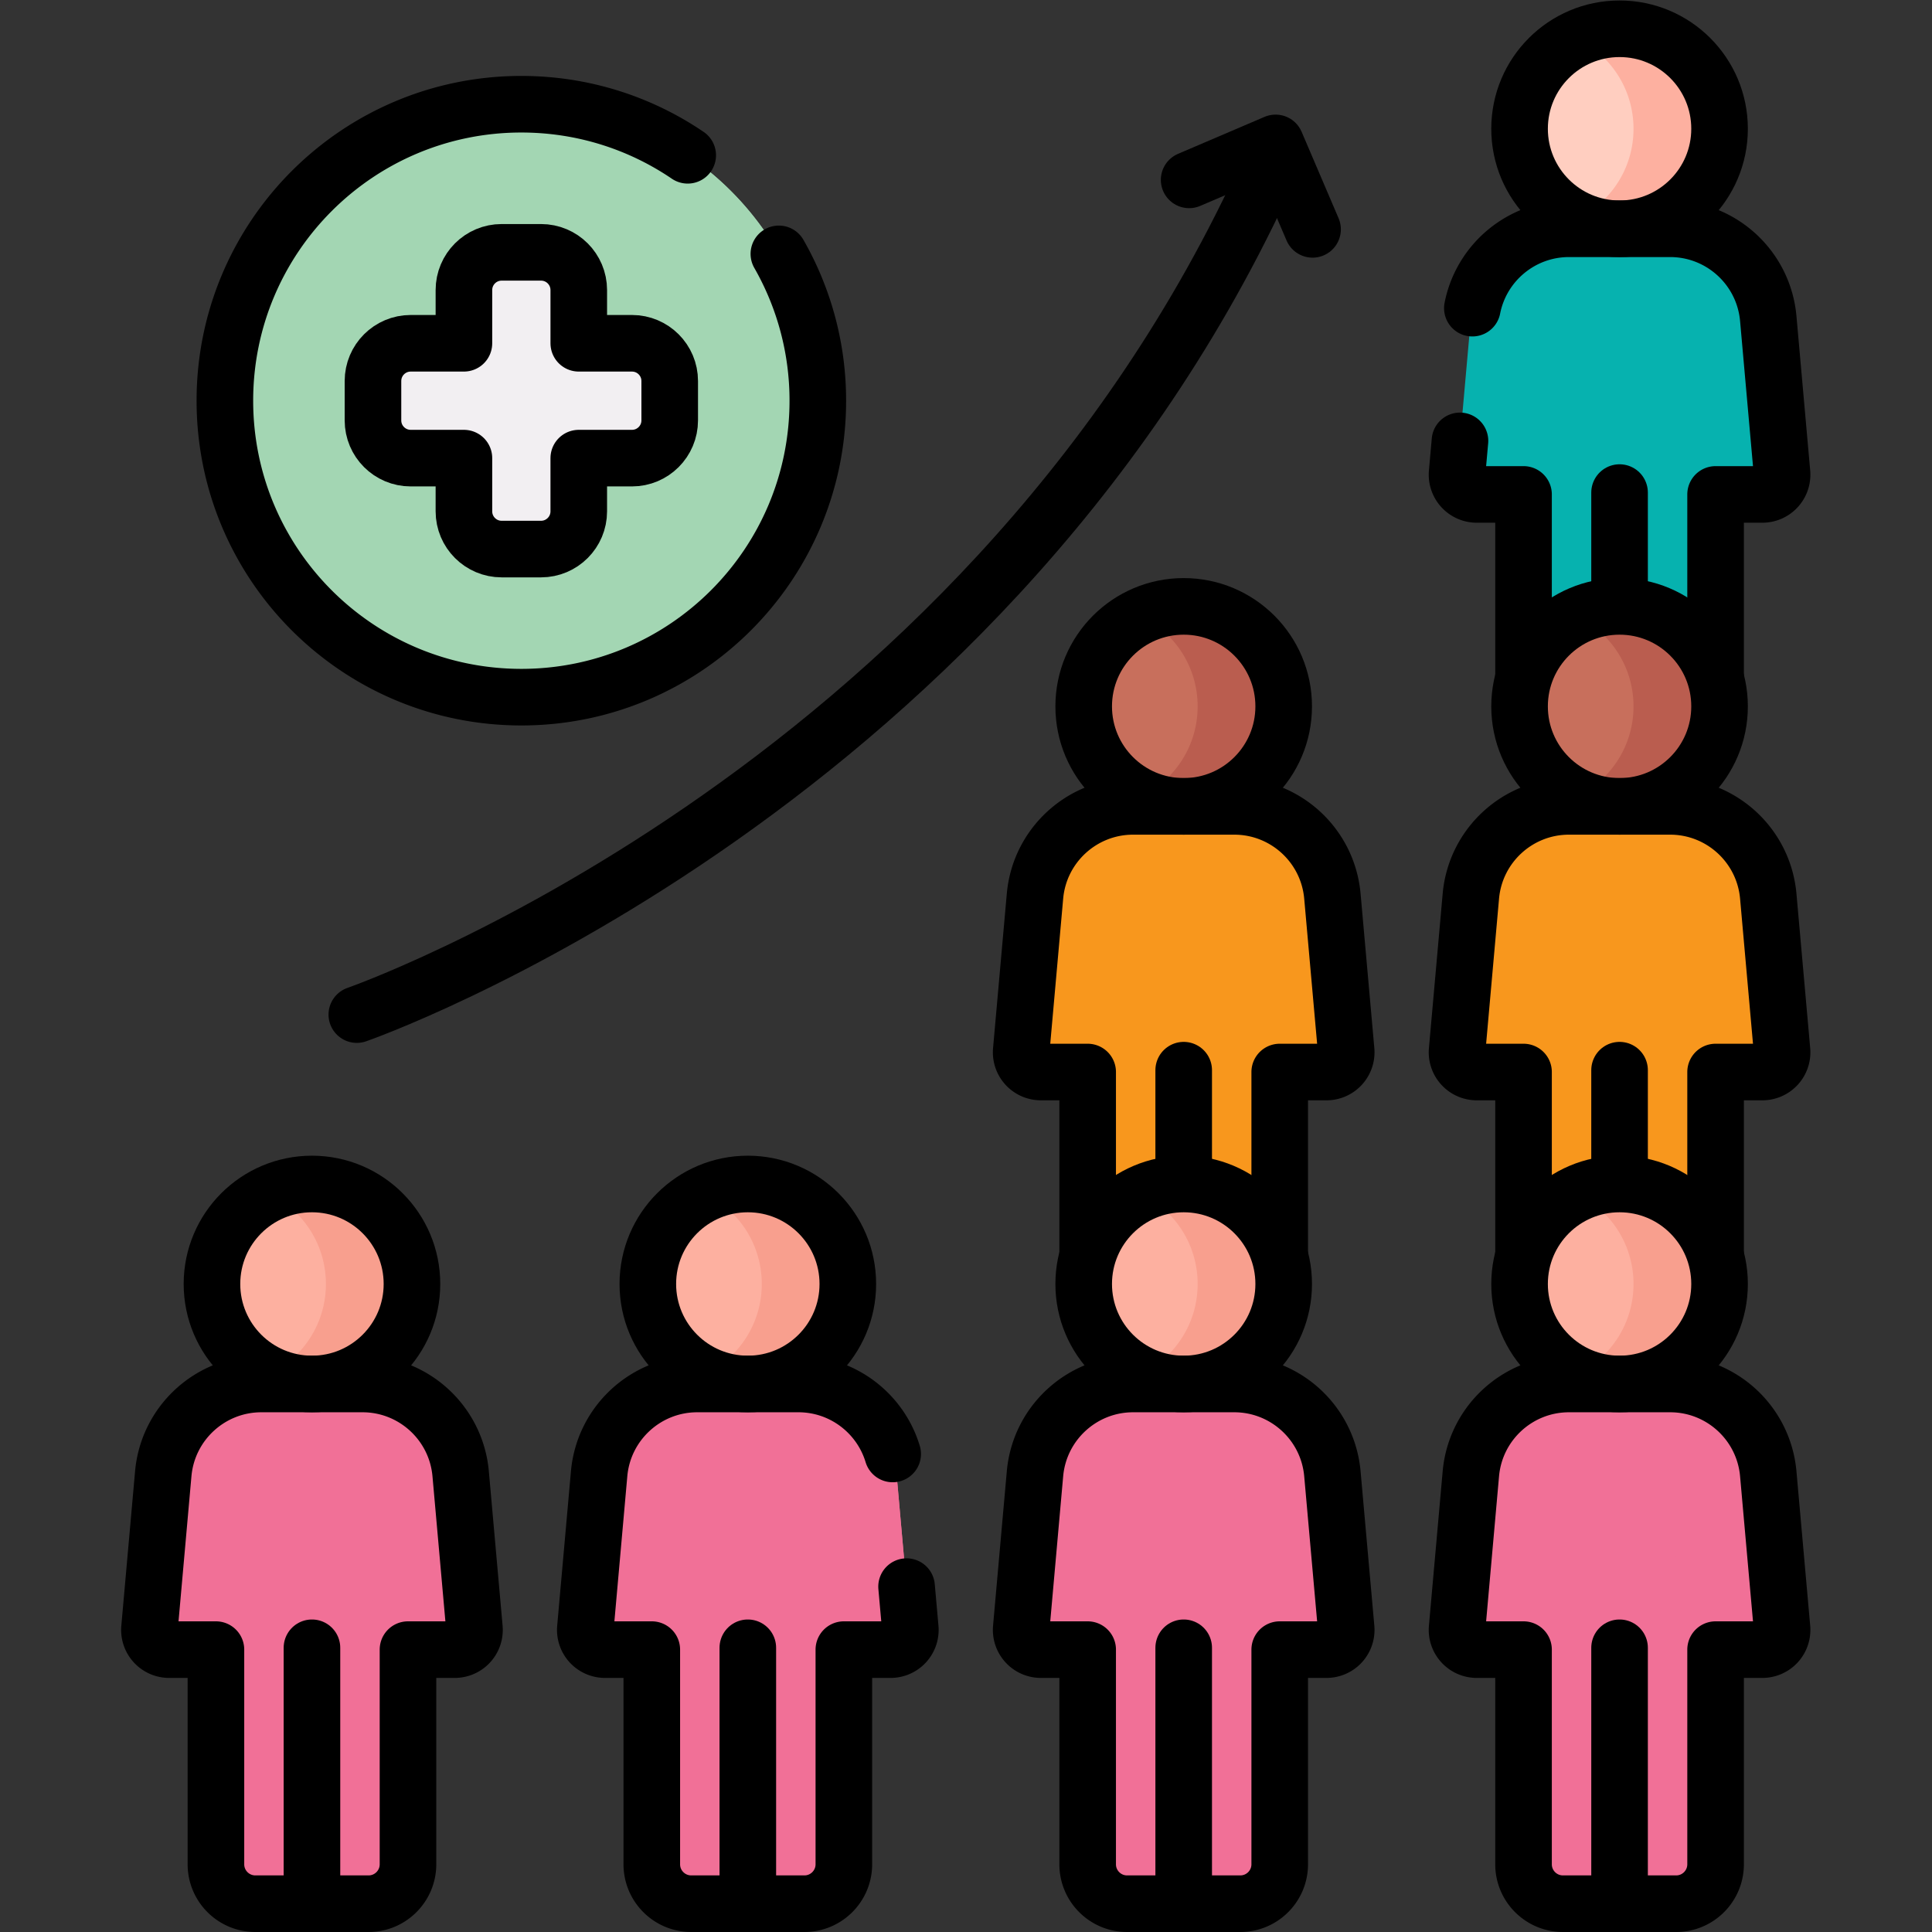 <?xml version="1.0" standalone="no"?>
<svg xmlns="http://www.w3.org/2000/svg" version="1.1" xmlns:xlink="http://www.w3.org/1999/xlink" width="512" height="512" x="0" y="0" viewBox="0 0 682.667 682.667" style="enable-background:new 0 0 512 512" xml:space="preserve" class=""><rect x="0" y="0" width="682.667" height="682.667" fill="#333333" stroke="none"/><g><defs><clipPath id="a" clipPathUnits="userSpaceOnUse"><path d="M0 512h512V0H0Z" fill="#000000" opacity="1" data-original="#000000"/></clipPath></defs><g clip-path="url(#a)" transform="matrix(1.333 0 0 -1.333 0 682.667)"><path d="M0 0c0-14.639-11.868-26.507-26.507-26.507-14.639 0-26.507 11.868-26.507 26.507 0 14.639 11.868 26.507 26.507 26.507C-11.868 26.507 0 14.639 0 0" style="fill-opacity:1;fill-rule:nonzero;stroke:none" transform="translate(455.815 477.993)" fill="#ffcec0" data-original="#ffcec0"/><path d="M0 0c0-14.638-11.87-26.508-26.508-26.508-4.085 0-7.951.92-11.399 2.57C-28.974-19.664-22.809-10.553-22.809 0c0 10.553-6.165 19.664-15.098 23.937a26.32 26.32 0 0 0 11.399 2.571C-11.87 26.508 0 14.638 0 0" style="fill-opacity:1;fill-rule:nonzero;stroke:none" transform="translate(455.816 477.99)" fill="#fdb0a0" data-original="#fdb0a0"/><path d="m0 0-3.643 40.925c-1.2 13.476-12.49 23.805-26.019 23.805h-26.799c-13.528 0-24.818-10.329-26.018-23.805L-86.123 0a5.225 5.225 0 0 1 5.204-5.688h12.403v-56.899c0-5.771 4.678-10.449 10.448-10.449h30.013c5.771 0 10.449 4.678 10.449 10.449v56.899h12.402A5.225 5.225 0 0 1 0 0" style="fill-opacity:1;fill-rule:nonzero;stroke:none" transform="translate(472.369 386.756)" fill="#06b2af" data-original="#1c96f9" class="" opacity="1"/><path d="M0 0h-12.402v-56.903c0-5.767-4.681-10.448-10.449-10.448h-26.508c5.778 0 10.449 4.681 10.449 10.448V0h12.402a5.221 5.221 0 0 1 5.203 5.684l-3.636 40.927c-1.201 13.478-12.496 23.802-26.027 23.802h26.508c13.531 0 24.826-10.324 26.027-23.802L5.203 5.684A5.221 5.221 0 0 0 0 0" style="fill-opacity:1;fill-rule:nonzero;stroke:none" transform="translate(467.163 381.069)" fill="#06b2af" data-original="#1785f8" class="" opacity="1"/><path d="M0 0v-67.838" style="stroke-width:15;stroke-linecap:round;stroke-linejoin:round;stroke-miterlimit:10;stroke-dasharray:none;stroke-opacity:1" transform="translate(429.308 381.558)" fill="none" stroke="#000000" stroke-width="15" stroke-linecap="round" stroke-linejoin="round" stroke-miterlimit="10" stroke-dasharray="none" stroke-opacity="" data-original="#000000" class=""/><path d="M0 0c0-14.639-11.868-26.507-26.507-26.507-14.639 0-26.507 11.868-26.507 26.507 0 14.639 11.868 26.507 26.507 26.507C-11.868 26.507 0 14.639 0 0Z" style="stroke-width:15;stroke-linecap:round;stroke-linejoin:round;stroke-miterlimit:10;stroke-dasharray:none;stroke-opacity:1" transform="translate(455.815 477.993)" fill="none" stroke="#000000" stroke-width="15" stroke-linecap="round" stroke-linejoin="round" stroke-miterlimit="10" stroke-dasharray="none" stroke-opacity="" data-original="#000000" class=""/><path d="m0 0-.757-8.504a5.224 5.224 0 0 1 5.204-5.688h12.402v-56.899c0-5.771 4.678-10.449 10.449-10.449h30.013c5.77 0 10.448 4.678 10.448 10.449v56.899h12.403a5.224 5.224 0 0 1 5.203 5.688l-3.643 40.925c-1.2 13.476-12.49 23.805-26.018 23.805H28.905c-12.588 0-23.232-8.944-25.619-21.042" style="stroke-width:15;stroke-linecap:round;stroke-linejoin:round;stroke-miterlimit:10;stroke-dasharray:none;stroke-opacity:1" transform="translate(387.003 395.26)" fill="none" stroke="#000000" stroke-width="15" stroke-linecap="round" stroke-linejoin="round" stroke-miterlimit="10" stroke-dasharray="none" stroke-opacity="" data-original="#000000" class=""/><path d="M0 0c0-14.639-11.868-26.507-26.507-26.507-14.639 0-26.507 11.868-26.507 26.507 0 14.639 11.868 26.507 26.507 26.507C-11.868 26.507 0 14.639 0 0" style="fill-opacity:1;fill-rule:nonzero;stroke:none" transform="translate(340.276 324.884)" fill="#c86f5c" data-original="#c86f5c"/><path d="M0 0c0-14.638-11.87-26.508-26.508-26.508-4.085 0-7.951.92-11.399 2.57C-28.974-19.664-22.809-10.553-22.809 0c0 10.553-6.165 19.664-15.098 23.937a26.32 26.32 0 0 0 11.399 2.571C-11.87 26.508 0 14.638 0 0" style="fill-opacity:1;fill-rule:nonzero;stroke:none" transform="translate(340.277 324.88)" fill="#ba5d4f" data-original="#ba5d4f" class=""/><path d="m0 0-3.643 40.925c-1.2 13.476-12.49 23.805-26.019 23.805h-26.799c-13.528 0-24.818-10.329-26.018-23.805L-86.123 0a5.225 5.225 0 0 1 5.204-5.688h12.403v-56.899c0-5.771 4.678-10.449 10.448-10.449h30.013c5.771 0 10.449 4.678 10.449 10.449v56.899h12.402A5.225 5.225 0 0 1 0 0" style="fill-opacity:1;fill-rule:nonzero;stroke:none" transform="translate(356.83 233.647)" fill="#f8971d" data-original="#fcb44d" class="" opacity="1"/><path d="M0 0h-12.402v-56.903c0-5.767-4.681-10.448-10.449-10.448h-26.508c5.778 0 10.449 4.681 10.449 10.448V0h12.402a5.221 5.221 0 0 1 5.203 5.684l-3.636 40.927c-1.201 13.478-12.496 23.802-26.027 23.802h26.508c13.531 0 24.826-10.324 26.027-23.802L5.203 5.684A5.221 5.221 0 0 0 0 0" style="fill-opacity:1;fill-rule:nonzero;stroke:none" transform="translate(351.625 227.96)" fill="#f8971d" data-original="#fb9927" class="" opacity="1"/><path d="M0 0v-67.838" style="stroke-width:15;stroke-linecap:round;stroke-linejoin:round;stroke-miterlimit:10;stroke-dasharray:none;stroke-opacity:1" transform="translate(313.77 228.45)" fill="none" stroke="#000000" stroke-width="15" stroke-linecap="round" stroke-linejoin="round" stroke-miterlimit="10" stroke-dasharray="none" stroke-opacity="" data-original="#000000" class=""/><path d="M0 0c0-14.639-11.868-26.507-26.507-26.507-14.639 0-26.507 11.868-26.507 26.507 0 14.639 11.868 26.507 26.507 26.507C-11.868 26.507 0 14.639 0 0Z" style="stroke-width:15;stroke-linecap:round;stroke-linejoin:round;stroke-miterlimit:10;stroke-dasharray:none;stroke-opacity:1" transform="translate(340.276 324.884)" fill="none" stroke="#000000" stroke-width="15" stroke-linecap="round" stroke-linejoin="round" stroke-miterlimit="10" stroke-dasharray="none" stroke-opacity="" data-original="#000000" class=""/><path d="m0 0-3.643 40.925c-1.2 13.476-12.49 23.805-26.019 23.805h-26.799c-13.528 0-24.818-10.329-26.018-23.805L-86.123 0a5.225 5.225 0 0 1 5.204-5.688h12.403v-56.899c0-5.771 4.678-10.449 10.448-10.449h30.013c5.771 0 10.449 4.678 10.449 10.449v56.899h12.402A5.225 5.225 0 0 1 0 0Z" style="stroke-width:15;stroke-linecap:round;stroke-linejoin:round;stroke-miterlimit:10;stroke-dasharray:none;stroke-opacity:1" transform="translate(356.83 233.647)" fill="none" stroke="#000000" stroke-width="15" stroke-linecap="round" stroke-linejoin="round" stroke-miterlimit="10" stroke-dasharray="none" stroke-opacity="" data-original="#000000" class=""/><path d="M0 0c0-14.639-11.868-26.507-26.507-26.507-14.639 0-26.507 11.868-26.507 26.507 0 14.639 11.868 26.507 26.507 26.507C-11.868 26.507 0 14.639 0 0" style="fill-opacity:1;fill-rule:nonzero;stroke:none" transform="translate(455.815 324.884)" fill="#c86f5c" data-original="#c86f5c"/><path d="M0 0c0-14.638-11.87-26.508-26.508-26.508-4.085 0-7.951.92-11.399 2.57C-28.974-19.664-22.809-10.553-22.809 0c0 10.553-6.165 19.664-15.098 23.937a26.32 26.32 0 0 0 11.399 2.571C-11.87 26.508 0 14.638 0 0" style="fill-opacity:1;fill-rule:nonzero;stroke:none" transform="translate(455.816 324.88)" fill="#ba5d4f" data-original="#ba5d4f" class=""/><path d="m0 0-3.643 40.925c-1.2 13.476-12.49 23.805-26.019 23.805h-26.799c-13.528 0-24.818-10.329-26.018-23.805L-86.123 0a5.225 5.225 0 0 1 5.204-5.688h12.403v-56.899c0-5.771 4.678-10.449 10.448-10.449h30.013c5.771 0 10.449 4.678 10.449 10.449v56.899h12.402A5.225 5.225 0 0 1 0 0" style="fill-opacity:1;fill-rule:nonzero;stroke:none" transform="translate(472.369 233.647)" fill="#f8971d" data-original="#fcb44d" class="" opacity="1"/><path d="M0 0h-12.402v-56.903c0-5.767-4.681-10.448-10.449-10.448h-26.508c5.778 0 10.449 4.681 10.449 10.448V0h12.402a5.221 5.221 0 0 1 5.203 5.684l-3.636 40.927c-1.201 13.478-12.496 23.802-26.027 23.802h26.508c13.531 0 24.826-10.324 26.027-23.802L5.203 5.684A5.221 5.221 0 0 0 0 0" style="fill-opacity:1;fill-rule:nonzero;stroke:none" transform="translate(467.163 227.96)" fill="#f8971d" data-original="#fb9927" class="" opacity="1"/><path d="M0 0v-67.838" style="stroke-width:15;stroke-linecap:round;stroke-linejoin:round;stroke-miterlimit:10;stroke-dasharray:none;stroke-opacity:1" transform="translate(429.308 228.45)" fill="none" stroke="#000000" stroke-width="15" stroke-linecap="round" stroke-linejoin="round" stroke-miterlimit="10" stroke-dasharray="none" stroke-opacity="" data-original="#000000" class=""/><path d="M0 0c0-14.639-11.868-26.507-26.507-26.507-14.639 0-26.507 11.868-26.507 26.507 0 14.639 11.868 26.507 26.507 26.507C-11.868 26.507 0 14.639 0 0Z" style="stroke-width:15;stroke-linecap:round;stroke-linejoin:round;stroke-miterlimit:10;stroke-dasharray:none;stroke-opacity:1" transform="translate(455.815 324.884)" fill="none" stroke="#000000" stroke-width="15" stroke-linecap="round" stroke-linejoin="round" stroke-miterlimit="10" stroke-dasharray="none" stroke-opacity="" data-original="#000000" class=""/><path d="m0 0-3.643 40.925c-1.2 13.476-12.49 23.805-26.019 23.805h-26.799c-13.528 0-24.818-10.329-26.018-23.805L-86.123 0a5.225 5.225 0 0 1 5.204-5.688h12.403v-56.899c0-5.771 4.678-10.449 10.448-10.449h30.013c5.771 0 10.449 4.678 10.449 10.449v56.899h12.402A5.225 5.225 0 0 1 0 0Z" style="stroke-width:15;stroke-linecap:round;stroke-linejoin:round;stroke-miterlimit:10;stroke-dasharray:none;stroke-opacity:1" transform="translate(472.369 233.647)" fill="none" stroke="#000000" stroke-width="15" stroke-linecap="round" stroke-linejoin="round" stroke-miterlimit="10" stroke-dasharray="none" stroke-opacity="" data-original="#000000" class=""/><path d="M0 0c0-14.639-11.868-26.507-26.507-26.507-14.639 0-26.507 11.868-26.507 26.507 0 14.639 11.868 26.507 26.507 26.507C-11.868 26.507 0 14.639 0 0" style="fill-opacity:1;fill-rule:nonzero;stroke:none" transform="translate(109.2 171.775)" fill="#fdb0a0" data-original="#fdb0a0"/><path d="M0 0c0-14.638-11.87-26.508-26.508-26.508-4.085 0-7.951.92-11.399 2.57C-28.974-19.664-22.809-10.553-22.809 0c0 10.553-6.165 19.664-15.098 23.937a26.32 26.32 0 0 0 11.399 2.571C-11.87 26.508 0 14.638 0 0" style="fill-opacity:1;fill-rule:nonzero;stroke:none" transform="translate(109.2 171.772)" fill="#f89f8e" data-original="#f89f8e" class=""/><path d="m0 0-3.643 40.925c-1.2 13.476-12.49 23.805-26.019 23.805h-26.799c-13.528 0-24.818-10.329-26.018-23.805L-86.123 0a5.225 5.225 0 0 1 5.204-5.688h12.403v-56.899c0-5.771 4.678-10.449 10.448-10.449h30.013c5.771 0 10.449 4.678 10.449 10.449v56.899h12.402A5.225 5.225 0 0 1 0 0" style="fill-opacity:1;fill-rule:nonzero;stroke:none" transform="translate(125.754 80.538)" fill="#f17097" data-original="#fb3a82" class="" opacity="1"/><path d="M0 0h-12.402v-56.903c0-5.767-4.681-10.448-10.449-10.448h-26.508c5.778 0 10.449 4.681 10.449 10.448V0h12.402a5.221 5.221 0 0 1 5.203 5.684l-3.636 40.927c-1.201 13.478-12.496 23.802-26.027 23.802h26.508c13.531 0 24.826-10.324 26.027-23.802L5.203 5.684A5.221 5.221 0 0 0 0 0" style="fill-opacity:1;fill-rule:nonzero;stroke:none" transform="translate(120.548 74.851)" fill="#f17097" data-original="#fb1466" class="" opacity="1"/><path d="M0 0v-67.838" style="stroke-width:15;stroke-linecap:round;stroke-linejoin:round;stroke-miterlimit:10;stroke-dasharray:none;stroke-opacity:1" transform="translate(82.692 75.34)" fill="none" stroke="#000000" stroke-width="15" stroke-linecap="round" stroke-linejoin="round" stroke-miterlimit="10" stroke-dasharray="none" stroke-opacity="" data-original="#000000" class=""/><path d="M0 0c0-14.639-11.868-26.507-26.507-26.507-14.639 0-26.507 11.868-26.507 26.507 0 14.639 11.868 26.507 26.507 26.507C-11.868 26.507 0 14.639 0 0Z" style="stroke-width:15;stroke-linecap:round;stroke-linejoin:round;stroke-miterlimit:10;stroke-dasharray:none;stroke-opacity:1" transform="translate(109.2 171.775)" fill="none" stroke="#000000" stroke-width="15" stroke-linecap="round" stroke-linejoin="round" stroke-miterlimit="10" stroke-dasharray="none" stroke-opacity="" data-original="#000000" class=""/><path d="m0 0-3.643 40.925c-1.2 13.476-12.49 23.805-26.019 23.805h-26.799c-13.528 0-24.818-10.329-26.018-23.805L-86.123 0a5.225 5.225 0 0 1 5.204-5.688h12.403v-56.899c0-5.771 4.678-10.449 10.448-10.449h30.013c5.771 0 10.449 4.678 10.449 10.449v56.899h12.402A5.225 5.225 0 0 1 0 0Z" style="stroke-width:15;stroke-linecap:round;stroke-linejoin:round;stroke-miterlimit:10;stroke-dasharray:none;stroke-opacity:1" transform="translate(125.754 80.538)" fill="none" stroke="#000000" stroke-width="15" stroke-linecap="round" stroke-linejoin="round" stroke-miterlimit="10" stroke-dasharray="none" stroke-opacity="" data-original="#000000" class=""/><path d="M0 0c0-14.639-11.868-26.507-26.507-26.507-14.639 0-26.507 11.868-26.507 26.507 0 14.639 11.868 26.507 26.507 26.507C-11.868 26.507 0 14.639 0 0" style="fill-opacity:1;fill-rule:nonzero;stroke:none" transform="translate(224.738 171.775)" fill="#fdb0a0" data-original="#fdb0a0"/><path d="M0 0c0-14.638-11.87-26.508-26.508-26.508-4.085 0-7.951.92-11.399 2.57C-28.974-19.664-22.809-10.553-22.809 0c0 10.553-6.165 19.664-15.098 23.937a26.32 26.32 0 0 0 11.399 2.571C-11.87 26.508 0 14.638 0 0" style="fill-opacity:1;fill-rule:nonzero;stroke:none" transform="translate(224.739 171.772)" fill="#f89f8e" data-original="#f89f8e" class=""/><path d="m0 0-3.643 40.925c-1.2 13.476-12.49 23.805-26.019 23.805h-26.799c-13.528 0-24.818-10.329-26.018-23.805L-86.123 0a5.225 5.225 0 0 1 5.204-5.688h12.403v-56.899c0-5.771 4.678-10.449 10.448-10.449h30.013c5.771 0 10.449 4.678 10.449 10.449v56.899h12.402A5.225 5.225 0 0 1 0 0" style="fill-opacity:1;fill-rule:nonzero;stroke:none" transform="translate(241.292 80.538)" fill="#f17097" data-original="#fb3a82" class="" opacity="1"/><path d="M0 0h-12.402v-56.903c0-5.767-4.681-10.448-10.449-10.448h-26.508c5.778 0 10.449 4.681 10.449 10.448V0h12.402a5.221 5.221 0 0 1 5.203 5.684l-3.636 40.927c-1.201 13.478-12.496 23.802-26.027 23.802h26.508c13.531 0 24.826-10.324 26.027-23.802L5.203 5.684A5.221 5.221 0 0 0 0 0" style="fill-opacity:1;fill-rule:nonzero;stroke:none" transform="translate(236.086 74.851)" fill="#f17097" data-original="#fb1466" class="" opacity="1"/><path d="M0 0v-67.838" style="stroke-width:15;stroke-linecap:round;stroke-linejoin:round;stroke-miterlimit:10;stroke-dasharray:none;stroke-opacity:1" transform="translate(198.23 75.34)" fill="none" stroke="#000000" stroke-width="15" stroke-linecap="round" stroke-linejoin="round" stroke-miterlimit="10" stroke-dasharray="none" stroke-opacity="" data-original="#000000" class=""/><path d="M0 0c0-14.639-11.868-26.507-26.507-26.507-14.639 0-26.507 11.868-26.507 26.507 0 14.639 11.868 26.507 26.507 26.507C-11.868 26.507 0 14.639 0 0Z" style="stroke-width:15;stroke-linecap:round;stroke-linejoin:round;stroke-miterlimit:10;stroke-dasharray:none;stroke-opacity:1" transform="translate(224.738 171.775)" fill="none" stroke="#000000" stroke-width="15" stroke-linecap="round" stroke-linejoin="round" stroke-miterlimit="10" stroke-dasharray="none" stroke-opacity="" data-original="#000000" class=""/><path d="M0 0c-3.267 10.815-13.292 18.552-24.998 18.552h-26.799c-13.529 0-24.819-10.33-26.018-23.805l-3.644-40.926a5.224 5.224 0 0 1 5.204-5.687h12.402v-56.9c0-5.77 4.678-10.448 10.449-10.448h30.013c5.771 0 10.449 4.678 10.449 10.448v56.9H-.54a5.224 5.224 0 0 1 5.204 5.687l-.981 11.013" style="stroke-width:15;stroke-linecap:round;stroke-linejoin:round;stroke-miterlimit:10;stroke-dasharray:none;stroke-opacity:1" transform="translate(236.628 126.717)" fill="none" stroke="#000000" stroke-width="15" stroke-linecap="round" stroke-linejoin="round" stroke-miterlimit="10" stroke-dasharray="none" stroke-opacity="" data-original="#000000" class=""/><path d="M0 0c0-14.639-11.868-26.507-26.507-26.507-14.639 0-26.507 11.868-26.507 26.507 0 14.639 11.868 26.507 26.507 26.507C-11.868 26.507 0 14.639 0 0" style="fill-opacity:1;fill-rule:nonzero;stroke:none" transform="translate(340.276 171.775)" fill="#fdb0a0" data-original="#fdb0a0"/><path d="M0 0c0-14.638-11.87-26.508-26.508-26.508-4.085 0-7.951.92-11.399 2.57C-28.974-19.664-22.809-10.553-22.809 0c0 10.553-6.165 19.664-15.098 23.937a26.32 26.32 0 0 0 11.399 2.571C-11.87 26.508 0 14.638 0 0" style="fill-opacity:1;fill-rule:nonzero;stroke:none" transform="translate(340.277 171.772)" fill="#f89f8e" data-original="#f89f8e" class=""/><path d="m0 0-3.643 40.925c-1.2 13.476-12.49 23.805-26.019 23.805h-26.799c-13.528 0-24.818-10.329-26.018-23.805L-86.123 0a5.225 5.225 0 0 1 5.204-5.688h12.403v-56.899c0-5.771 4.678-10.449 10.448-10.449h30.013c5.771 0 10.449 4.678 10.449 10.449v56.899h12.402A5.225 5.225 0 0 1 0 0" style="fill-opacity:1;fill-rule:nonzero;stroke:none" transform="translate(356.83 80.538)" fill="#f17097" data-original="#fb3a82" class="" opacity="1"/><path d="M0 0h-12.402v-56.903c0-5.767-4.681-10.448-10.449-10.448h-26.508c5.778 0 10.449 4.681 10.449 10.448V0h12.402a5.221 5.221 0 0 1 5.203 5.684l-3.636 40.927c-1.201 13.478-12.496 23.802-26.027 23.802h26.508c13.531 0 24.826-10.324 26.027-23.802L5.203 5.684A5.221 5.221 0 0 0 0 0" style="fill-opacity:1;fill-rule:nonzero;stroke:none" transform="translate(351.625 74.851)" fill="#f17097" data-original="#fb1466" class="" opacity="1"/><path d="M0 0v-67.838" style="stroke-width:15;stroke-linecap:round;stroke-linejoin:round;stroke-miterlimit:10;stroke-dasharray:none;stroke-opacity:1" transform="translate(313.77 75.34)" fill="none" stroke="#000000" stroke-width="15" stroke-linecap="round" stroke-linejoin="round" stroke-miterlimit="10" stroke-dasharray="none" stroke-opacity="" data-original="#000000" class=""/><path d="M0 0c0-14.639-11.868-26.507-26.507-26.507-14.639 0-26.507 11.868-26.507 26.507 0 14.639 11.868 26.507 26.507 26.507C-11.868 26.507 0 14.639 0 0Z" style="stroke-width:15;stroke-linecap:round;stroke-linejoin:round;stroke-miterlimit:10;stroke-dasharray:none;stroke-opacity:1" transform="translate(340.276 171.775)" fill="none" stroke="#000000" stroke-width="15" stroke-linecap="round" stroke-linejoin="round" stroke-miterlimit="10" stroke-dasharray="none" stroke-opacity="" data-original="#000000" class=""/><path d="m0 0-3.643 40.925c-1.2 13.476-12.49 23.805-26.019 23.805h-26.799c-13.528 0-24.818-10.329-26.018-23.805L-86.123 0a5.225 5.225 0 0 1 5.204-5.688h12.403v-56.899c0-5.771 4.678-10.449 10.448-10.449h30.013c5.771 0 10.449 4.678 10.449 10.449v56.899h12.402A5.225 5.225 0 0 1 0 0Z" style="stroke-width:15;stroke-linecap:round;stroke-linejoin:round;stroke-miterlimit:10;stroke-dasharray:none;stroke-opacity:1" transform="translate(356.83 80.538)" fill="none" stroke="#000000" stroke-width="15" stroke-linecap="round" stroke-linejoin="round" stroke-miterlimit="10" stroke-dasharray="none" stroke-opacity="" data-original="#000000" class=""/><path d="M0 0c0-14.639-11.868-26.507-26.507-26.507-14.639 0-26.507 11.868-26.507 26.507 0 14.639 11.868 26.507 26.507 26.507C-11.868 26.507 0 14.639 0 0" style="fill-opacity:1;fill-rule:nonzero;stroke:none" transform="translate(455.815 171.775)" fill="#fdb0a0" data-original="#fdb0a0"/><path d="M0 0c0-14.638-11.87-26.508-26.508-26.508-4.085 0-7.951.92-11.399 2.57C-28.974-19.664-22.809-10.553-22.809 0c0 10.553-6.165 19.664-15.098 23.937a26.32 26.32 0 0 0 11.399 2.571C-11.87 26.508 0 14.638 0 0" style="fill-opacity:1;fill-rule:nonzero;stroke:none" transform="translate(455.816 171.772)" fill="#f89f8e" data-original="#f89f8e" class=""/><path d="m0 0-3.643 40.925c-1.2 13.476-12.49 23.805-26.019 23.805h-26.799c-13.528 0-24.818-10.329-26.018-23.805L-86.123 0a5.225 5.225 0 0 1 5.204-5.688h12.403v-56.899c0-5.771 4.678-10.449 10.448-10.449h30.013c5.771 0 10.449 4.678 10.449 10.449v56.899h12.402A5.225 5.225 0 0 1 0 0" style="fill-opacity:1;fill-rule:nonzero;stroke:none" transform="translate(472.369 80.538)" fill="#f17097" data-original="#fb3a82" class="" opacity="1"/><path d="M0 0h-12.402v-56.903c0-5.767-4.681-10.448-10.449-10.448h-26.508c5.778 0 10.449 4.681 10.449 10.448V0h12.402a5.221 5.221 0 0 1 5.203 5.684l-3.636 40.927c-1.201 13.478-12.496 23.802-26.027 23.802h26.508c13.531 0 24.826-10.324 26.027-23.802L5.203 5.684A5.221 5.221 0 0 0 0 0" style="fill-opacity:1;fill-rule:nonzero;stroke:none" transform="translate(467.163 74.851)" fill="#f17097" data-original="#fb1466" class="" opacity="1"/><path d="M0 0v-67.838" style="stroke-width:15;stroke-linecap:round;stroke-linejoin:round;stroke-miterlimit:10;stroke-dasharray:none;stroke-opacity:1" transform="translate(429.308 75.34)" fill="none" stroke="#000000" stroke-width="15" stroke-linecap="round" stroke-linejoin="round" stroke-miterlimit="10" stroke-dasharray="none" stroke-opacity="" data-original="#000000" class=""/><path d="M0 0c0-14.639-11.868-26.507-26.507-26.507-14.639 0-26.507 11.868-26.507 26.507 0 14.639 11.868 26.507 26.507 26.507C-11.868 26.507 0 14.639 0 0Z" style="stroke-width:15;stroke-linecap:round;stroke-linejoin:round;stroke-miterlimit:10;stroke-dasharray:none;stroke-opacity:1" transform="translate(455.815 171.775)" fill="none" stroke="#000000" stroke-width="15" stroke-linecap="round" stroke-linejoin="round" stroke-miterlimit="10" stroke-dasharray="none" stroke-opacity="" data-original="#000000" class=""/><path d="m0 0-3.643 40.925c-1.2 13.476-12.49 23.805-26.019 23.805h-26.799c-13.528 0-24.818-10.329-26.018-23.805L-86.123 0a5.225 5.225 0 0 1 5.204-5.688h12.403v-56.899c0-5.771 4.678-10.449 10.448-10.449h30.013c5.771 0 10.449 4.678 10.449 10.449v56.899h12.402A5.225 5.225 0 0 1 0 0Z" style="stroke-width:15;stroke-linecap:round;stroke-linejoin:round;stroke-miterlimit:10;stroke-dasharray:none;stroke-opacity:1" transform="translate(472.369 80.538)" fill="none" stroke="#000000" stroke-width="15" stroke-linecap="round" stroke-linejoin="round" stroke-miterlimit="10" stroke-dasharray="none" stroke-opacity="" data-original="#000000" class=""/><path d="M0 0s163.785 56.988 239.778 219.874" style="stroke-width:15;stroke-linecap:round;stroke-linejoin:round;stroke-miterlimit:10;stroke-dasharray:none;stroke-opacity:1" transform="translate(94.583 243.182)" fill="none" stroke="#000000" stroke-width="15" stroke-linecap="round" stroke-linejoin="round" stroke-miterlimit="10" stroke-dasharray="none" stroke-opacity="" data-original="#000000" class=""/><path d="m0 0 22.919 9.798 9.798-22.918" style="stroke-width:15;stroke-linecap:round;stroke-linejoin:round;stroke-miterlimit:10;stroke-dasharray:none;stroke-opacity:1" transform="translate(315.212 464.45)" fill="none" stroke="#000000" stroke-width="15" stroke-linecap="round" stroke-linejoin="round" stroke-miterlimit="10" stroke-dasharray="none" stroke-opacity="" data-original="#000000" class=""/><path d="M0 0c0-43.402-35.184-78.586-78.586-78.586S-157.173-43.402-157.173 0s35.185 78.586 78.587 78.586S0 43.402 0 0" style="fill-opacity:1;fill-rule:nonzero;stroke:none" transform="translate(216.783 405.914)" fill="#a3d6b3" data-original="#23f1a8" class="" opacity="1"/><path d="M0 0c0-43.4-35.19-78.58-78.59-78.58-5.68 0-11.22.6-16.56 1.76C-59.7-69.22-33.13-37.72-33.13 0c0 37.72-26.57 69.23-62.02 76.83a77.936 77.936 0 0 0 16.56 1.76C-35.19 78.59 0 43.41 0 0" style="fill-opacity:1;fill-rule:nonzero;stroke:none" transform="translate(216.786 405.91)" fill="#a3d6b3" data-original="#26d192" class="" opacity="1"/><path d="M0 0c-12.574 8.541-27.752 13.535-44.099 13.535-43.402 0-78.586-35.184-78.586-78.586s35.184-78.587 78.586-78.587c43.403 0 78.587 35.185 78.587 78.587a78.193 78.193 0 0 1-10.323 38.916" style="stroke-width:15;stroke-linecap:round;stroke-linejoin:round;stroke-miterlimit:10;stroke-dasharray:none;stroke-opacity:1" transform="translate(182.295 470.965)" fill="none" stroke="#000000" stroke-width="15" stroke-linecap="round" stroke-linejoin="round" stroke-miterlimit="10" stroke-dasharray="none" stroke-opacity="" data-original="#000000" class=""/><path d="M0 0h-14.107v14.107c0 5.523-4.478 10-10 10H-34.55c-5.523 0-10-4.477-10-10V0h-14.108c-5.522 0-10-4.477-10-10v-10.443c0-5.523 4.478-10 10-10h14.108V-44.55c0-5.523 4.477-10 10-10h10.443c5.522 0 10 4.477 10 10v14.107H0c5.523 0 10 4.477 10 10V-10C10-4.477 5.523 0 0 0" style="fill-opacity:1;fill-rule:nonzero;stroke:none" transform="translate(167.525 421.133)" fill="#f2eff2" data-original="#f2eff2" class=""/><path d="M0 0h-14.107v14.107c0 5.523-4.478 10-10 10H-34.55c-5.523 0-10-4.477-10-10V0h-14.108c-5.522 0-10-4.477-10-10v-10.443c0-5.523 4.478-10 10-10h14.108V-44.55c0-5.523 4.477-10 10-10h10.443c5.522 0 10 4.477 10 10v14.107H0c5.523 0 10 4.477 10 10V-10C10-4.477 5.523 0 0 0Z" style="stroke-width:15;stroke-linecap:round;stroke-linejoin:round;stroke-miterlimit:10;stroke-dasharray:none;stroke-opacity:1" transform="translate(167.525 421.133)" fill="none" stroke="#000000" stroke-width="15" stroke-linecap="round" stroke-linejoin="round" stroke-miterlimit="10" stroke-dasharray="none" stroke-opacity="" data-original="#000000" class=""/></g></g></svg>